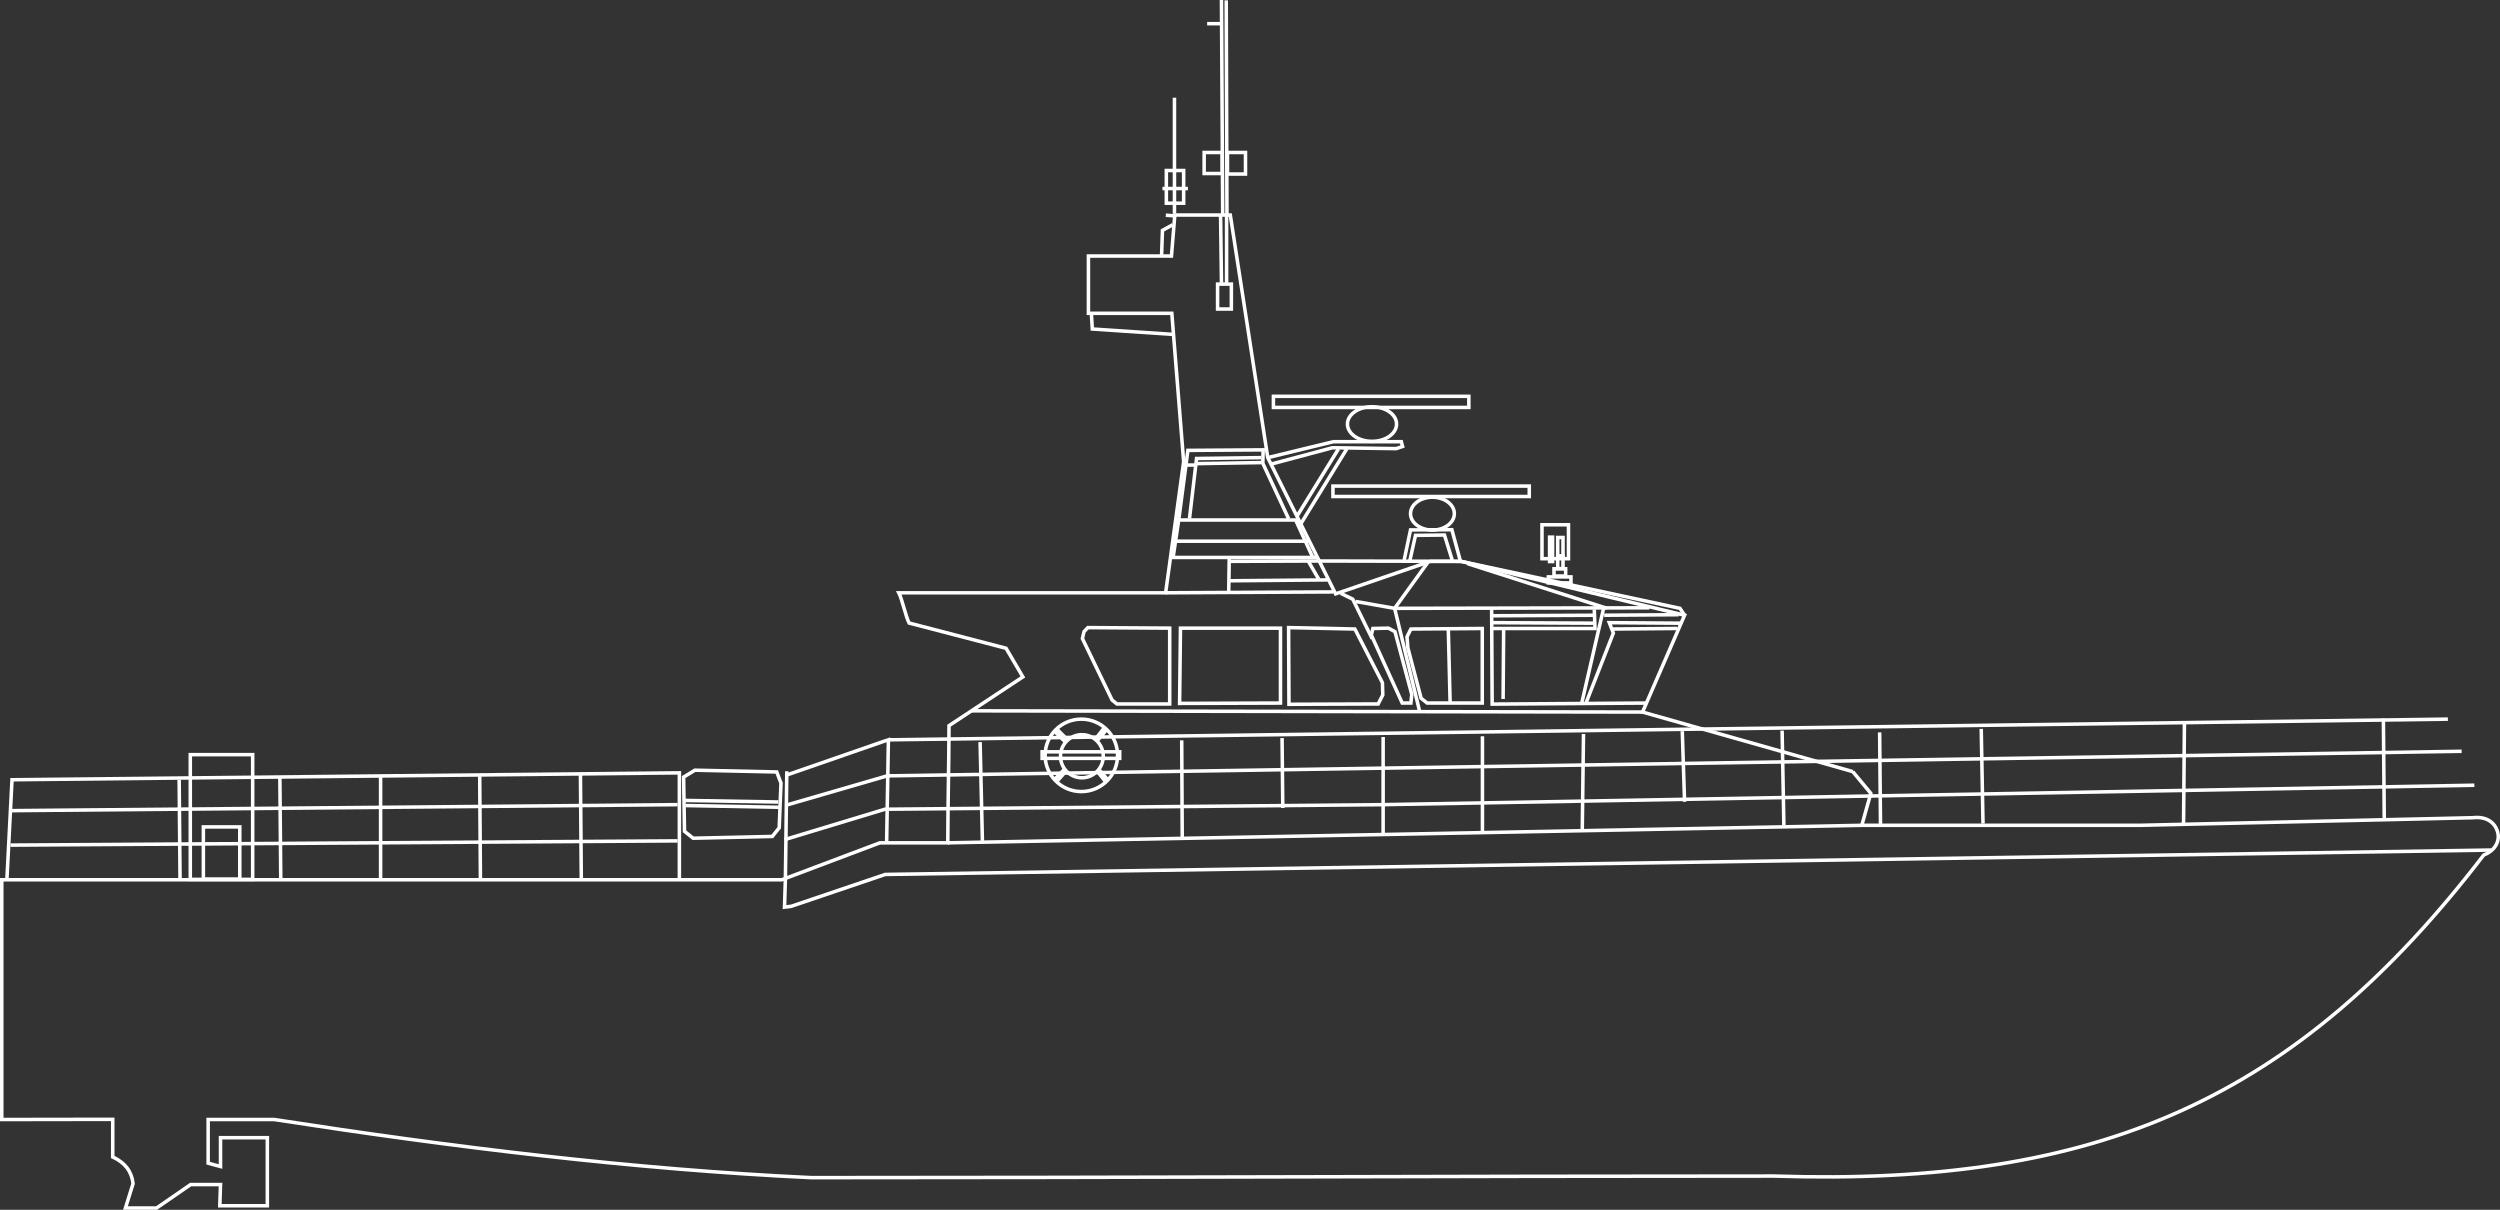 <?xml version="1.0" encoding="utf-8"?>
<!-- Generator: Adobe Illustrator 22.0.1, SVG Export Plug-In . SVG Version: 6.00 Build 0)  -->
<svg version="1.1" id="Layer_1" xmlns="http://www.w3.org/2000/svg" xmlns:xlink="http://www.w3.org/1999/xlink" x="0px" y="0px"
	 viewBox="0 0 1414.9 684.7" style="enable-background:new 0 0 1414.9 684.7;" xml:space="preserve">
<rect x="0" y="0" width="1414.9" height="684.7" fill="#333333" stroke="none"/>
<style type="text/css">
	.st0{fill:none;stroke:#FFFFFF;stroke-width:2;stroke-miterlimit:10;}
</style>
<title>Boat_8</title>
<g id="Layer_2_1_">
	<g id="Layer_1-2">
		<path class="st0" d="M1048.6,436.7l10.2,12.3l-5.1,18.1h157l188.8-4.3c8.3-1,12.8,3.3,14.1,8.2c1.2,4.5-0.9,10.2-7.9,12.9
			c-106,138.3-218.1,187.7-401.5,181.7c-182.2,0-363,0.9-545.1,0.9c-100.9-4.7-203.1-17.3-303.9-32.9h-37.4v24.7l7,1.9v-16.3h26.5
			v38.5h-26.9l0.4-12h-16.9l-19.3,13.3H71l4.3-13.8c-0.7-6.8-4.5-11.9-11.5-15.1v-21.3L1,633.6V497.9h441.5L498,477h38.4
			c0.1-24.3,0.6-42,0.7-66.3l41.8-27.6l-9.5-16.2l-54.9-14.3c-1.8-3.5-4-13.6-5.8-17.1h151l10.2-74.2l-6.7-84H616v-32.4h47l1.9-23.2
			h31.4L717.5,259l38.4,77.1l53.6-18.4h17.4l126.5,30.5L929.6,403L1048.6,436.7"/>
		<rect x="720.7" y="224.3" class="st0" width="110.6" height="6.3"/>
		<rect x="754.4" y="275.1" class="st0" width="111.1" height="5.9"/>
		<ellipse class="st0" cx="776.5" cy="240" rx="13.9" ry="9.8"/>
		<ellipse class="st0" cx="810.7" cy="290.7" rx="12.4" ry="9.3"/>
		<polygon class="st0" points="662,355.5 615.7,355.2 613.5,357.5 612.6,361.4 629.4,396.2 632.1,398.4 662,398.4 		"/>
		<polygon class="st0" points="668.1,355.5 667.6,398.1 724.7,397.9 724.7,355.5 		"/>
		<polygon class="st0" points="729.3,355.2 729.5,398.6 780,398.4 782.6,393.3 782.4,386.4 766.8,356 		"/>
		<polygon class="st0" points="777,355.7 776.1,359.4 793.6,397.9 798.5,397.9 799,393 789.5,357.5 785.8,355.5 		"/>
		<polygon class="st0" points="798.5,356 796.3,360.4 796.8,366.7 804.3,395.2 807.7,397.9 838.9,397.9 838.9,355.7 		"/>
		<line class="st0" x1="819.7" y1="356.5" x2="820.7" y2="397.4"/>
		<line class="st0" x1="659.7" y1="335.5" x2="754.6" y2="335"/>
		<polyline class="st0" points="717.5,259 754.6,250 793.1,250 793.8,252.7 790.2,253.9 754.1,253.4 719.3,262.7 		"/>
		<line class="st0" x1="762.2" y1="254.1" x2="736.3" y2="296.3"/>
		<line class="st0" x1="757.5" y1="254.1" x2="734.2" y2="291.9"/>
		<line class="st0" x1="664.7" y1="120.9" x2="664.7" y2="55.3"/>
		<rect x="660.1" y="96.5" class="st0" width="9.8" height="18.5"/>
		<line class="st0" x1="657.9" y1="106.7" x2="672.3" y2="106.7"/>
		<line class="st0" x1="692" y1="122.1" x2="691.3" y2="0"/>
		<line class="st0" x1="694.4" y1="121.1" x2="694" y2="0.2"/>
		<rect x="681.5" y="86.3" class="st0" width="10.2" height="11.9"/>
		<rect x="694.7" y="86.3" class="st0" width="10.2" height="12.2"/>
		<polyline class="st0" points="657.4,144.7 657.9,130.4 663.7,127.2 		"/>
		<line class="st0" x1="659.8" y1="121.8" x2="664" y2="122.1"/>
		<line class="st0" x1="683.2" y1="13.4" x2="690.5" y2="13.4"/>
		<polyline class="st0" points="617.7,177.9 618.2,186.2 664.5,189.3 		"/>
		<rect x="689.1" y="160.8" class="st0" width="7.8" height="14.1"/>
		<line class="st0" x1="691.3" y1="160.1" x2="690.8" y2="122.1"/>
		<line class="st0" x1="694.2" y1="160.1" x2="694.2" y2="122.1"/>
		<polyline class="st0" points="758.8,335.8 765.6,339.1 776.6,361.5 		"/>
		<polyline class="st0" points="767.2,340.4 789.3,344.3 933.5,344 		"/>
		<polyline class="st0" points="808.1,318.3 789.3,344.3 803.6,403.2 		"/>
		<polyline class="st0" points="844.2,344 844.5,398.5 931.3,397.9 		"/>
		<line class="st0" x1="830.6" y1="319" x2="909.5" y2="344.3"/>
		<line class="st0" x1="907.5" y1="344.6" x2="895.2" y2="397.9"/>
		<polyline class="st0" points="902.3,344.9 902.7,355.7 844.5,355.7 		"/>
		<line class="st0" x1="844.5" y1="352.4" x2="902" y2="352.7"/>
		<line class="st0" x1="851" y1="356" x2="850.7" y2="395.6"/>
		<line class="st0" x1="844.5" y1="348.5" x2="901.7" y2="348.2"/>
		<line class="st0" x1="907.9" y1="348.2" x2="950.1" y2="347.9"/>
		<polyline class="st0" points="897.6,397.9 913.1,358.3 910.8,352.4 950.8,352.7 		"/>
		<line class="st0" x1="912.8" y1="356" x2="949.1" y2="355.7"/>
		<line class="st0" x1="662.3" y1="315.5" x2="745.4" y2="315.5"/>
		<line class="st0" x1="695.7" y1="315.8" x2="695.4" y2="335.3"/>
		<line class="st0" x1="695.7" y1="328.7" x2="751.5" y2="328.2"/>
		<polyline class="st0" points="696.1,317.7 746.1,317.5 826.9,317.7 950.8,344.3 953.4,348.2 		"/>
		<circle class="st0" cx="612" cy="427.5" r="20.5"/>
		<ellipse class="st0" cx="612.3" cy="428" rx="12.1" ry="12.2"/>
		<line class="st0" x1="602.6" y1="419.6" x2="597" y2="414.1"/>
		<line class="st0" x1="604" y1="418.5" x2="598.3" y2="412.8"/>
		<line class="st0" x1="620" y1="418.3" x2="624.8" y2="412.1"/>
		<line class="st0" x1="621.2" y1="419" x2="626" y2="413.3"/>
		<line class="st0" x1="622.3" y1="435.9" x2="627.1" y2="441.5"/>
		<line class="st0" x1="621.1" y1="436.6" x2="625.6" y2="442.3"/>
		<line class="st0" x1="602.3" y1="435.5" x2="597" y2="440.9"/>
		<line class="st0" x1="603.4" y1="436.3" x2="598.2" y2="442.2"/>
		<rect x="589.8" y="425.5" class="st0" width="43.9" height="3.7"/>
		<line class="st0" x1="549.7" y1="402.3" x2="929.6" y2="403"/>
		<line class="st0" x1="536.4" y1="477" x2="1053.6" y2="467.1"/>
		<line class="st0" x1="1348.9" y1="406.7" x2="1349.4" y2="463.7"/>
		<line class="st0" x1="1236.3" y1="409.1" x2="1235.8" y2="466.6"/>
		<line class="st0" x1="1121.3" y1="412.5" x2="1122.3" y2="466.1"/>
		<line class="st0" x1="1063.8" y1="414.5" x2="1064.3" y2="467.6"/>
		<line class="st0" x1="1008.6" y1="413.5" x2="1009.6" y2="467.1"/>
		<line class="st0" x1="952.1" y1="413.8" x2="953.4" y2="453.8"/>
		<line class="st0" x1="896.2" y1="415.4" x2="895.5" y2="469.7"/>
		<line class="st0" x1="839" y1="416.7" x2="839" y2="471.3"/>
		<line class="st0" x1="782.8" y1="417.1" x2="782.8" y2="472.6"/>
		<line class="st0" x1="725.6" y1="417.7" x2="726" y2="457.3"/>
		<line class="st0" x1="668.8" y1="419" x2="669.1" y2="474.9"/>
		<line class="st0" x1="554.7" y1="420" x2="556" y2="475.9"/>
		<polyline class="st0" points="445.3,436.5 444.5,497.3 444,513.4 447.9,512.9 501,494.9 1409.8,481.1 		"/>
		<polyline class="st0" points="444,475.2 500.8,458 782.8,455.4 1400.4,444.4 		"/>
		<polyline class="st0" points="444.9,455.7 502.1,439.1 1393.2,425.2 		"/>
		<polyline class="st0" points="445.6,438.5 499.8,419.7 502.8,418.7 501.8,476.5 		"/>
		<line class="st0" x1="502.8" y1="418.7" x2="1385.4" y2="407"/>
		<polyline class="st0" points="3.9,497.8 6.8,441.3 384.5,437.4 384.5,498.3 		"/>
		<polygon class="st0" points="392.3,474.4 387.4,470.5 386.9,439.8 393.3,435.9 439.6,436.9 442,443.2 441,468.5 437.1,473.4 		"/>
		<line class="st0" x1="387.4" y1="453" x2="440.5" y2="453.9"/>
		<line class="st0" x1="387.9" y1="455.9" x2="441" y2="456.9"/>
		<line class="st0" x1="5.9" y1="458.8" x2="383.5" y2="455.4"/>
		<line class="st0" x1="5.9" y1="478.3" x2="383.5" y2="475.9"/>
		<line class="st0" x1="101.4" y1="441.3" x2="101.9" y2="497.8"/>
		<line class="st0" x1="158.4" y1="440.3" x2="158.9" y2="498.3"/>
		<line class="st0" x1="215.4" y1="439.3" x2="215.4" y2="497.8"/>
		<line class="st0" x1="271.5" y1="439.3" x2="271.9" y2="497.8"/>
		<line class="st0" x1="328.5" y1="437.9" x2="329" y2="498.3"/>
		<line class="st0" x1="664.2" y1="306.3" x2="740.6" y2="306.3"/>
		<line class="st0" x1="665.4" y1="294.3" x2="734.7" y2="294.3"/>
		<rect x="107.7" y="427.1" class="st0" width="35.3" height="70.6"/>
		<rect x="115.1" y="468" class="st0" width="20.6" height="29.6"/>
		<polyline class="st0" points="794.7,317 798.3,299.9 821.7,299.8 826.4,317.1 		"/>
		<polyline class="st0" points="797.9,317.4 801.1,303 817.5,302.8 821.9,317 		"/>
		<rect x="876.3" y="326.5" class="st0" width="12.8" height="3.4"/>
		<rect x="879.5" y="321.9" class="st0" width="6.6" height="4.1"/>
		<rect x="881.6" y="314.7" class="st0" width="3" height="7.1"/>
		<rect x="881.6" y="304.2" class="st0" width="3" height="10.5"/>
		<rect x="872.7" y="297" class="st0" width="15" height="19.2"/>
		<rect x="877" y="304" class="st0" width="1.7" height="13.8"/>
		<line class="st0" x1="746.3" y1="327.7" x2="740.2" y2="317.2"/>
		<line class="st0" x1="742.9" y1="315.3" x2="733.4" y2="294.6"/>
		<polyline class="st0" points="729.3,293.6 714.7,262.2 714.9,254.6 672.3,254.9 667.2,293.6 664,315 		"/>
		<polyline class="st0" points="673.2,293.5 677.2,259.5 713.8,259 		"/>
		<line class="st0" x1="677.2" y1="262.4" x2="713.9" y2="261.8"/>
		<line class="st0" x1="676.6" y1="263.2" x2="671" y2="263.2"/>
	</g>
</g>
</svg>
